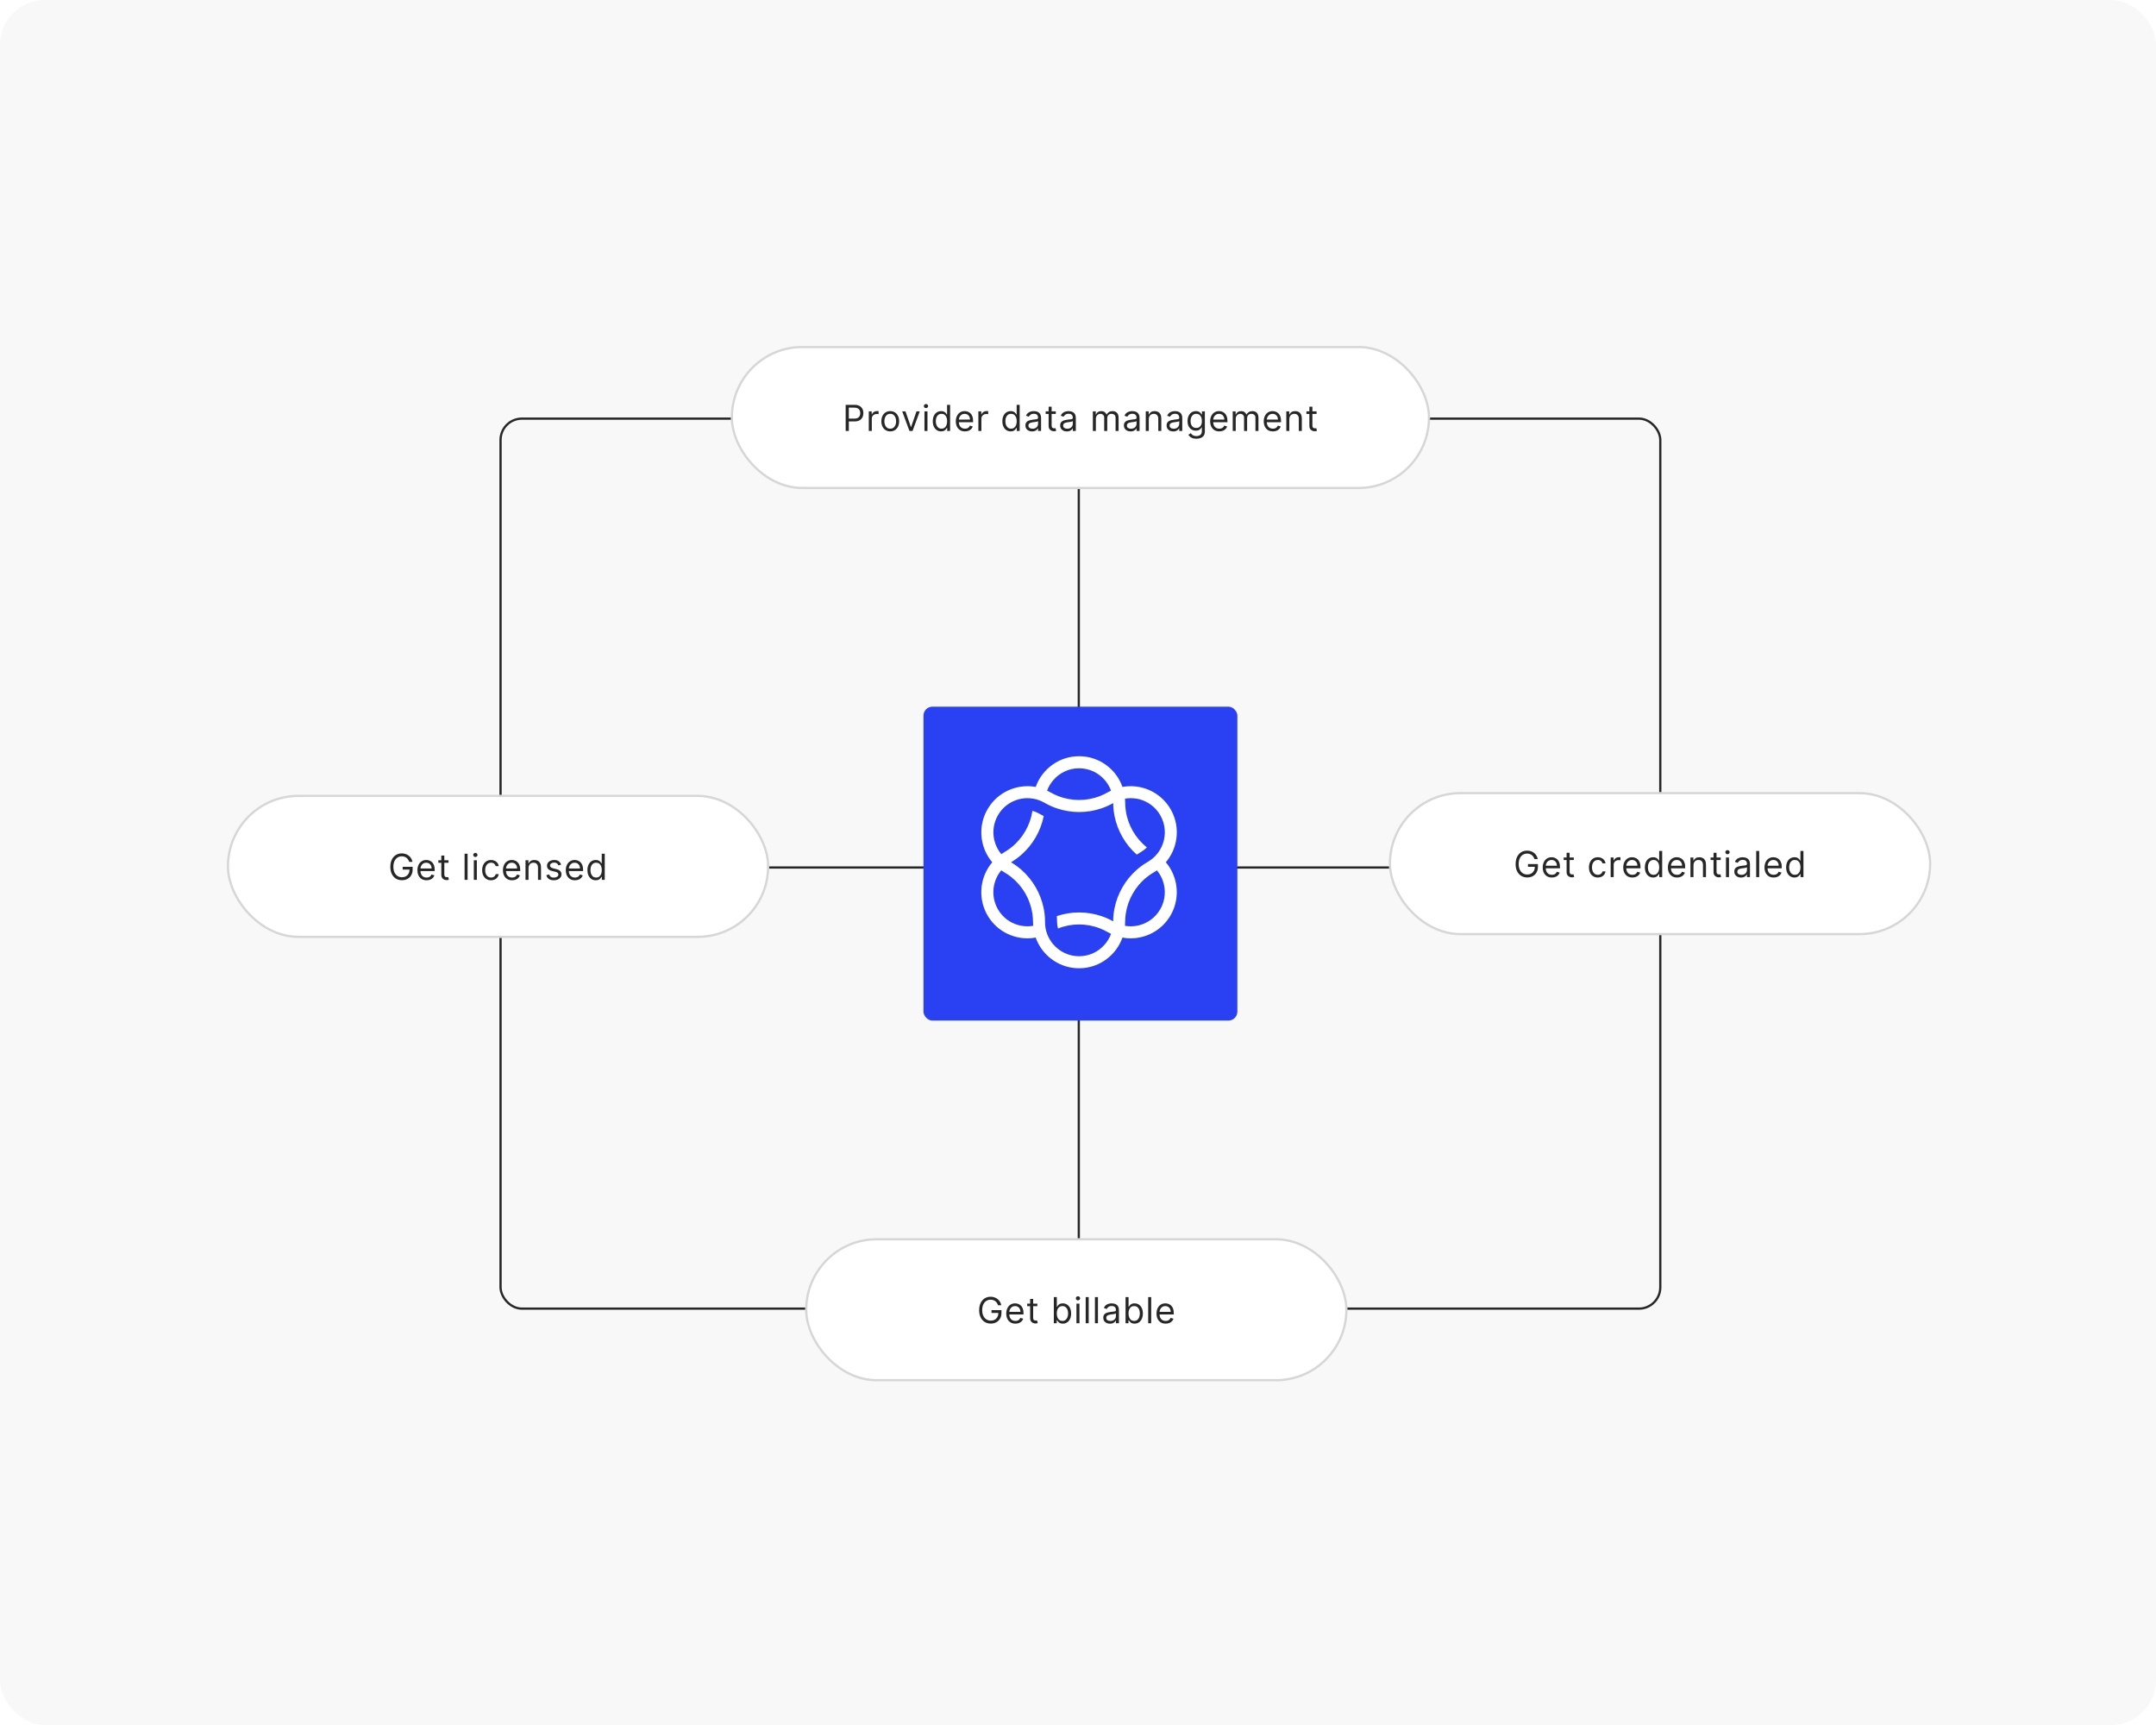 <svg width="960" height="768" viewBox="0 0 960 768" fill="none" xmlns="http://www.w3.org/2000/svg">
<rect x="0" y="0" width="960" height="768" fill="#808080" stroke="none"/>
<g clip-path="url(#clip0_3735_1742)">
<rect width="960" height="768" fill="white"/>
<rect width="960" height="768" rx="20" fill="#F8F8F8"/>
<line x1="480.354" y1="188.33" x2="480.353" y2="583.122" stroke="#272727"/>
<line x1="739.779" y1="386.226" x2="222.38" y2="386.226" stroke="#272727"/>
<rect x="411.194" y="314.614" width="139.771" height="139.771" rx="4" fill="#2941F3"/>
<path d="M519.112 383.894C520.32 382.459 521.319 380.89 522.094 379.213C524.793 373.35 524.704 366.292 521.244 360.295C517.782 354.283 511.742 350.695 505.327 350.113C503.493 349.948 501.626 350.023 499.792 350.352C499.181 348.588 498.316 346.929 497.257 345.416C493.541 340.136 487.41 336.683 480.488 336.683C473.566 336.683 467.434 340.136 463.721 345.416C462.662 346.911 461.797 348.57 461.186 350.352C459.337 350.023 457.47 349.933 455.651 350.113C449.236 350.695 443.194 354.286 439.719 360.295C436.23 366.292 436.155 373.35 438.839 379.213C439.615 380.887 440.614 382.474 441.822 383.894C440.599 385.329 439.6 386.914 438.839 388.576C436.14 394.439 436.23 401.482 439.689 407.494C443.149 413.506 449.206 417.093 455.621 417.676C456.247 417.736 456.859 417.766 457.485 417.766C458.708 417.766 459.93 417.661 461.156 417.422C461.782 419.186 462.647 420.845 463.706 422.358C467.422 427.637 473.551 431.09 480.473 431.09C487.395 431.09 493.526 427.637 497.239 422.358C498.298 420.848 499.163 419.189 499.789 417.422C501.012 417.661 502.235 417.766 503.457 417.766C504.084 417.766 504.695 417.736 505.321 417.676C511.736 417.093 517.779 413.488 521.238 407.494C524.698 401.482 524.772 394.439 522.088 388.576C521.328 386.902 520.328 385.314 519.106 383.894H519.112ZM468.973 347.359C471.746 344.101 475.88 342.05 480.476 342.05C485.071 342.05 489.202 344.112 491.978 347.359C493.142 348.719 494.081 350.289 494.707 351.996C494.215 352.235 493.723 352.489 493.246 352.758C492.157 353.386 491.024 353.924 489.861 354.388C483.834 356.764 477.106 356.764 471.093 354.388C469.93 353.924 468.797 353.401 467.708 352.758C467.231 352.474 466.739 352.22 466.247 351.996C466.873 350.277 467.813 348.722 468.976 347.359H468.973ZM454.667 412.143C454.279 412.068 453.906 411.978 453.533 411.889C449.609 410.842 446.358 408.331 444.33 404.815C442.033 400.824 441.75 396.217 443.167 392.178C443.748 390.489 444.643 388.905 445.821 387.497C446.268 387.796 446.716 388.095 447.208 388.379C448.311 389.007 449.34 389.724 450.309 390.501C455.367 394.525 458.737 400.37 459.692 406.77C459.871 408.011 459.975 409.267 459.975 410.54C459.975 411.093 459.99 411.646 460.05 412.184C458.29 412.498 456.471 412.483 454.678 412.14H454.664L454.667 412.143ZM491.975 420.427C489.202 423.685 485.068 425.736 480.473 425.736C475.877 425.736 471.746 423.673 468.97 420.427C467.807 419.066 466.867 417.497 466.241 415.79C465.644 414.161 465.316 412.397 465.316 410.555V410.226C465.316 408.283 465.108 406.352 464.735 404.468C463.393 397.829 459.901 391.757 454.831 387.273C453.399 386.017 451.848 384.881 450.175 383.891C451.845 382.905 453.396 381.769 454.831 380.513C459.918 376.026 463.408 369.957 464.735 363.317C463.93 362.929 463.154 362.51 462.379 362.062C461.544 361.583 460.634 361.225 459.71 361C458.74 367.401 455.382 373.249 450.327 377.27C449.358 378.062 448.314 378.764 447.226 379.392C446.748 379.676 446.286 379.96 445.839 380.274C444.676 378.869 443.781 377.285 443.185 375.592C441.768 371.554 442.051 366.95 444.348 362.956C446.376 359.443 449.644 356.929 453.551 355.867C453.924 355.763 454.297 355.673 454.684 355.613C456.474 355.269 458.296 355.269 460.056 355.583C461.8 355.882 463.485 356.48 465.054 357.392C465.143 357.452 465.248 357.497 465.337 357.542C467.037 358.513 468.797 359.29 470.604 359.903C473.813 360.98 477.168 361.533 480.508 361.533C483.849 361.533 487.207 360.994 490.413 359.903C492.217 359.29 493.98 358.513 495.68 357.542C495.68 359.485 495.888 361.416 496.261 363.299C497.603 369.939 501.095 376.011 506.165 380.495C506.896 379.987 507.642 379.509 508.417 379.06C509.267 378.567 510.028 377.954 510.669 377.267C505.611 373.243 502.241 367.398 501.286 360.997C501.107 359.757 501.003 358.501 501.003 357.228C501.003 356.675 500.988 356.122 500.928 355.583C502.688 355.269 504.51 355.284 506.3 355.613C506.687 355.688 507.06 355.778 507.433 355.867C511.358 356.929 514.608 359.44 516.636 362.956C518.933 366.95 519.216 371.554 517.799 375.592C517.203 377.282 516.323 378.869 515.145 380.274C514.042 381.619 512.685 382.785 511.086 383.712C510.982 383.772 510.892 383.832 510.803 383.876C509.133 384.863 507.582 385.999 506.147 387.255C501.06 391.742 497.57 397.811 496.243 404.451C495.87 406.334 495.662 408.25 495.662 410.208C493.977 409.237 492.217 408.46 490.395 407.862C483.98 405.694 476.998 405.694 470.583 407.862C470.643 408.744 470.688 409.64 470.688 410.537C470.688 411.524 470.837 412.48 471.105 413.377C477.118 410.986 483.861 410.986 489.873 413.377C491.036 413.826 492.169 414.364 493.258 415.007C493.735 415.291 494.227 415.545 494.719 415.769C494.093 417.488 493.153 419.043 491.99 420.406L491.975 420.421V420.427ZM516.618 404.815C514.59 408.331 511.322 410.842 507.415 411.889C507.042 411.993 506.669 412.083 506.282 412.143C504.492 412.486 502.67 412.501 500.911 412.187C500.97 411.649 500.985 411.096 500.985 410.543C500.985 409.273 501.089 408.017 501.268 406.773C502.238 400.373 505.596 394.525 510.651 390.504C511.62 389.712 512.664 389.01 513.752 388.382C514.23 388.098 514.692 387.814 515.139 387.5C516.302 388.905 517.197 390.489 517.793 392.181C519.21 396.22 518.927 400.824 516.63 404.818H516.615L516.618 404.815Z" fill="white"/>
<rect x="222.88" y="186.378" width="516.399" height="396.245" rx="9.5" stroke="#272727"/>
<rect x="325.87" y="154.5" width="310.42" height="62.755" rx="31.378" fill="white"/>
<rect x="325.87" y="154.5" width="310.42" height="62.755" rx="31.378" stroke="#D6D6D6"/>
<path d="M376.551 191.878V180.241H380.483C381.396 180.241 382.142 180.406 382.722 180.736C383.305 181.061 383.737 181.503 384.017 182.06C384.298 182.616 384.438 183.238 384.438 183.923C384.438 184.609 384.298 185.232 384.017 185.792C383.741 186.353 383.313 186.8 382.733 187.133C382.154 187.463 381.411 187.628 380.506 187.628H377.688V186.378H380.46C381.085 186.378 381.587 186.27 381.966 186.054C382.345 185.838 382.62 185.546 382.79 185.179C382.964 184.808 383.051 184.389 383.051 183.923C383.051 183.457 382.964 183.041 382.79 182.673C382.62 182.306 382.343 182.018 381.96 181.81C381.578 181.597 381.07 181.491 380.438 181.491H377.96V191.878H376.551ZM386.846 191.878V183.15H388.141V184.469H388.232C388.391 184.037 388.679 183.686 389.096 183.417C389.512 183.149 389.982 183.014 390.505 183.014C390.603 183.014 390.726 183.016 390.874 183.02C391.022 183.024 391.134 183.029 391.209 183.037V184.4C391.164 184.389 391.06 184.372 390.897 184.349C390.738 184.323 390.569 184.31 390.391 184.31C389.967 184.31 389.588 184.399 389.255 184.577C388.925 184.751 388.664 184.993 388.471 185.304C388.281 185.611 388.187 185.961 388.187 186.355V191.878H386.846ZM396.399 192.06C395.611 192.06 394.92 191.872 394.325 191.497C393.734 191.122 393.272 190.597 392.939 189.923C392.609 189.249 392.444 188.461 392.444 187.56C392.444 186.65 392.609 185.857 392.939 185.179C393.272 184.501 393.734 183.974 394.325 183.599C394.92 183.224 395.611 183.037 396.399 183.037C397.187 183.037 397.876 183.224 398.467 183.599C399.062 183.974 399.524 184.501 399.853 185.179C400.187 185.857 400.353 186.65 400.353 187.56C400.353 188.461 400.187 189.249 399.853 189.923C399.524 190.597 399.062 191.122 398.467 191.497C397.876 191.872 397.187 192.06 396.399 192.06ZM396.399 190.855C396.997 190.855 397.49 190.702 397.876 190.395C398.262 190.088 398.548 189.685 398.734 189.185C398.92 188.685 399.012 188.143 399.012 187.56C399.012 186.976 398.92 186.433 398.734 185.929C398.548 185.425 398.262 185.018 397.876 184.707C397.49 184.397 396.997 184.241 396.399 184.241C395.8 184.241 395.308 184.397 394.921 184.707C394.535 185.018 394.249 185.425 394.064 185.929C393.878 186.433 393.785 186.976 393.785 187.56C393.785 188.143 393.878 188.685 394.064 189.185C394.249 189.685 394.535 190.088 394.921 190.395C395.308 190.702 395.8 190.855 396.399 190.855ZM409.544 183.15L406.317 191.878H404.953L401.726 183.15H403.18L405.589 190.105H405.68L408.089 183.15H409.544ZM411.634 191.878V183.15H412.975V191.878H411.634ZM412.316 181.696C412.054 181.696 411.829 181.607 411.64 181.429C411.454 181.251 411.361 181.037 411.361 180.787C411.361 180.537 411.454 180.323 411.64 180.145C411.829 179.967 412.054 179.878 412.316 179.878C412.577 179.878 412.801 179.967 412.986 180.145C413.176 180.323 413.27 180.537 413.27 180.787C413.27 181.037 413.176 181.251 412.986 181.429C412.801 181.607 412.577 181.696 412.316 181.696ZM419.046 192.06C418.319 192.06 417.677 191.876 417.12 191.508C416.563 191.137 416.128 190.614 415.813 189.94C415.499 189.262 415.342 188.461 415.342 187.537C415.342 186.62 415.499 185.825 415.813 185.15C416.128 184.476 416.565 183.955 417.126 183.588C417.686 183.22 418.334 183.037 419.069 183.037C419.637 183.037 420.086 183.131 420.416 183.321C420.749 183.506 421.003 183.719 421.177 183.957C421.355 184.192 421.493 184.385 421.592 184.537H421.705V180.241H423.046V191.878H421.751V190.537H421.592C421.493 190.696 421.353 190.897 421.171 191.139C420.989 191.378 420.73 191.592 420.393 191.781C420.056 191.967 419.607 192.06 419.046 192.06ZM419.228 190.855C419.766 190.855 420.22 190.715 420.592 190.435C420.963 190.15 421.245 189.758 421.438 189.258C421.631 188.755 421.728 188.173 421.728 187.514C421.728 186.863 421.633 186.292 421.444 185.804C421.255 185.311 420.974 184.929 420.603 184.656C420.232 184.38 419.774 184.241 419.228 184.241C418.66 184.241 418.186 184.387 417.808 184.679C417.433 184.967 417.15 185.359 416.961 185.855C416.775 186.347 416.683 186.9 416.683 187.514C416.683 188.135 416.777 188.7 416.967 189.207C417.16 189.711 417.444 190.113 417.819 190.412C418.198 190.707 418.667 190.855 419.228 190.855ZM429.667 192.06C428.826 192.06 428.101 191.874 427.491 191.503C426.885 191.128 426.417 190.605 426.088 189.935C425.762 189.26 425.599 188.476 425.599 187.582C425.599 186.688 425.762 185.9 426.088 185.219C426.417 184.533 426.876 183.999 427.463 183.616C428.054 183.23 428.743 183.037 429.531 183.037C429.986 183.037 430.434 183.113 430.878 183.264C431.321 183.416 431.724 183.662 432.088 184.003C432.451 184.34 432.741 184.787 432.957 185.344C433.173 185.9 433.281 186.586 433.281 187.4V187.969H426.554V186.81H431.917C431.917 186.317 431.819 185.878 431.622 185.491C431.429 185.105 431.152 184.8 430.792 184.577C430.436 184.353 430.016 184.241 429.531 184.241C428.997 184.241 428.535 184.374 428.145 184.639C427.758 184.9 427.461 185.241 427.253 185.662C427.044 186.082 426.94 186.533 426.94 187.014V187.787C426.94 188.446 427.054 189.005 427.281 189.463C427.512 189.917 427.832 190.264 428.241 190.503C428.65 190.738 429.126 190.855 429.667 190.855C430.02 190.855 430.338 190.806 430.622 190.707C430.91 190.605 431.158 190.453 431.366 190.253C431.575 190.048 431.736 189.794 431.849 189.491L433.145 189.855C433.008 190.294 432.779 190.681 432.457 191.014C432.135 191.344 431.737 191.601 431.264 191.787C430.79 191.969 430.258 192.06 429.667 192.06ZM435.641 191.878V183.15H436.936V184.469H437.027C437.186 184.037 437.474 183.686 437.891 183.417C438.307 183.149 438.777 183.014 439.3 183.014C439.398 183.014 439.521 183.016 439.669 183.02C439.817 183.024 439.929 183.029 440.004 183.037V184.4C439.959 184.389 439.855 184.372 439.692 184.349C439.533 184.323 439.364 184.31 439.186 184.31C438.762 184.31 438.383 184.399 438.05 184.577C437.72 184.751 437.459 184.993 437.266 185.304C437.076 185.611 436.982 185.961 436.982 186.355V191.878H435.641ZM450.029 192.06C449.302 192.06 448.66 191.876 448.103 191.508C447.546 191.137 447.111 190.614 446.796 189.94C446.482 189.262 446.325 188.461 446.325 187.537C446.325 186.62 446.482 185.825 446.796 185.15C447.111 184.476 447.548 183.955 448.109 183.588C448.67 183.22 449.317 183.037 450.052 183.037C450.62 183.037 451.069 183.131 451.399 183.321C451.732 183.506 451.986 183.719 452.16 183.957C452.338 184.192 452.476 184.385 452.575 184.537H452.688V180.241H454.029V191.878H452.734V190.537H452.575C452.476 190.696 452.336 190.897 452.154 191.139C451.973 191.378 451.713 191.592 451.376 191.781C451.039 191.967 450.59 192.06 450.029 192.06ZM450.211 190.855C450.749 190.855 451.204 190.715 451.575 190.435C451.946 190.15 452.228 189.758 452.421 189.258C452.615 188.755 452.711 188.173 452.711 187.514C452.711 186.863 452.616 186.292 452.427 185.804C452.238 185.311 451.957 184.929 451.586 184.656C451.215 184.38 450.757 184.241 450.211 184.241C449.643 184.241 449.17 184.387 448.791 184.679C448.416 184.967 448.134 185.359 447.944 185.855C447.759 186.347 447.666 186.9 447.666 187.514C447.666 188.135 447.76 188.7 447.95 189.207C448.143 189.711 448.427 190.113 448.802 190.412C449.181 190.707 449.651 190.855 450.211 190.855ZM459.56 192.082C459.007 192.082 458.505 191.978 458.054 191.77C457.603 191.558 457.245 191.253 456.98 190.855C456.715 190.453 456.582 189.969 456.582 189.4C456.582 188.9 456.681 188.495 456.878 188.185C457.075 187.87 457.338 187.624 457.668 187.446C457.997 187.268 458.361 187.135 458.758 187.048C459.16 186.957 459.563 186.885 459.969 186.832C460.499 186.764 460.929 186.713 461.258 186.679C461.592 186.641 461.834 186.578 461.986 186.491C462.141 186.404 462.219 186.253 462.219 186.037V185.991C462.219 185.431 462.065 184.995 461.758 184.685C461.455 184.374 460.995 184.219 460.378 184.219C459.738 184.219 459.236 184.359 458.872 184.639C458.508 184.919 458.253 185.219 458.105 185.537L456.832 185.082C457.06 184.552 457.363 184.139 457.741 183.844C458.124 183.544 458.541 183.336 458.991 183.219C459.446 183.097 459.893 183.037 460.332 183.037C460.613 183.037 460.935 183.071 461.298 183.139C461.666 183.203 462.02 183.338 462.361 183.542C462.705 183.747 462.991 184.056 463.219 184.469C463.446 184.881 463.56 185.435 463.56 186.128V191.878H462.219V190.696H462.151C462.06 190.885 461.908 191.088 461.696 191.304C461.484 191.52 461.202 191.703 460.849 191.855C460.497 192.006 460.067 192.082 459.56 192.082ZM459.764 190.878C460.294 190.878 460.741 190.774 461.105 190.565C461.472 190.357 461.749 190.088 461.935 189.758C462.124 189.429 462.219 189.082 462.219 188.719V187.491C462.162 187.56 462.037 187.622 461.844 187.679C461.654 187.732 461.435 187.779 461.185 187.821C460.938 187.859 460.698 187.893 460.463 187.923C460.232 187.95 460.044 187.972 459.901 187.991C459.552 188.037 459.226 188.111 458.923 188.213C458.624 188.311 458.382 188.461 458.196 188.662C458.014 188.859 457.923 189.128 457.923 189.469C457.923 189.935 458.096 190.287 458.44 190.525C458.789 190.76 459.23 190.878 459.764 190.878ZM470.122 183.15V184.287H465.6V183.15H470.122ZM466.918 181.06H468.259V189.378C468.259 189.756 468.314 190.041 468.424 190.23C468.537 190.416 468.681 190.541 468.855 190.605C469.033 190.666 469.221 190.696 469.418 190.696C469.566 190.696 469.687 190.688 469.782 190.673C469.876 190.654 469.952 190.639 470.009 190.628L470.282 191.832C470.191 191.866 470.064 191.9 469.901 191.935C469.738 191.972 469.532 191.991 469.282 191.991C468.903 191.991 468.532 191.91 468.168 191.747C467.808 191.584 467.509 191.336 467.27 191.003C467.035 190.669 466.918 190.249 466.918 189.741V181.06ZM475.028 192.082C474.475 192.082 473.973 191.978 473.522 191.77C473.071 191.558 472.713 191.253 472.448 190.855C472.183 190.453 472.05 189.969 472.05 189.4C472.05 188.9 472.149 188.495 472.346 188.185C472.543 187.87 472.806 187.624 473.136 187.446C473.465 187.268 473.829 187.135 474.227 187.048C474.628 186.957 475.032 186.885 475.437 186.832C475.967 186.764 476.397 186.713 476.727 186.679C477.06 186.641 477.302 186.578 477.454 186.491C477.609 186.404 477.687 186.253 477.687 186.037V185.991C477.687 185.431 477.533 184.995 477.227 184.685C476.924 184.374 476.463 184.219 475.846 184.219C475.206 184.219 474.704 184.359 474.34 184.639C473.977 184.919 473.721 185.219 473.573 185.537L472.3 185.082C472.528 184.552 472.831 184.139 473.21 183.844C473.592 183.544 474.009 183.336 474.46 183.219C474.914 183.097 475.361 183.037 475.8 183.037C476.081 183.037 476.403 183.071 476.766 183.139C477.134 183.203 477.488 183.338 477.829 183.542C478.174 183.747 478.46 184.056 478.687 184.469C478.914 184.881 479.028 185.435 479.028 186.128V191.878H477.687V190.696H477.619C477.528 190.885 477.376 191.088 477.164 191.304C476.952 191.52 476.67 191.703 476.317 191.855C475.965 192.006 475.535 192.082 475.028 192.082ZM475.232 190.878C475.763 190.878 476.21 190.774 476.573 190.565C476.941 190.357 477.217 190.088 477.403 189.758C477.592 189.429 477.687 189.082 477.687 188.719V187.491C477.63 187.56 477.505 187.622 477.312 187.679C477.122 187.732 476.903 187.779 476.653 187.821C476.407 187.859 476.166 187.893 475.931 187.923C475.7 187.95 475.513 187.972 475.369 187.991C475.02 188.037 474.694 188.111 474.391 188.213C474.092 188.311 473.85 188.461 473.664 188.662C473.482 188.859 473.391 189.128 473.391 189.469C473.391 189.935 473.564 190.287 473.908 190.525C474.257 190.76 474.698 190.878 475.232 190.878ZM486.615 191.878V183.15H487.911V184.514H488.024C488.206 184.048 488.5 183.686 488.905 183.429C489.31 183.167 489.797 183.037 490.365 183.037C490.941 183.037 491.42 183.167 491.803 183.429C492.189 183.686 492.49 184.048 492.706 184.514H492.797C493.02 184.063 493.356 183.705 493.803 183.44C494.25 183.171 494.786 183.037 495.411 183.037C496.191 183.037 496.829 183.281 497.325 183.77C497.822 184.255 498.07 185.01 498.07 186.037V191.878H496.729V186.037C496.729 185.393 496.553 184.933 496.2 184.656C495.848 184.38 495.433 184.241 494.956 184.241C494.342 184.241 493.867 184.427 493.53 184.798C493.193 185.166 493.024 185.631 493.024 186.196V191.878H491.661V185.9C491.661 185.404 491.5 185.005 491.178 184.702C490.856 184.395 490.441 184.241 489.933 184.241C489.585 184.241 489.259 184.334 488.956 184.52C488.657 184.705 488.414 184.963 488.229 185.292C488.047 185.618 487.956 185.995 487.956 186.423V191.878H486.615ZM503.41 192.082C502.857 192.082 502.355 191.978 501.904 191.77C501.453 191.558 501.095 191.253 500.83 190.855C500.565 190.453 500.432 189.969 500.432 189.4C500.432 188.9 500.531 188.495 500.728 188.185C500.925 187.87 501.188 187.624 501.518 187.446C501.847 187.268 502.211 187.135 502.608 187.048C503.01 186.957 503.413 186.885 503.819 186.832C504.349 186.764 504.779 186.713 505.108 186.679C505.442 186.641 505.684 186.578 505.836 186.491C505.991 186.404 506.069 186.253 506.069 186.037V185.991C506.069 185.431 505.915 184.995 505.608 184.685C505.305 184.374 504.845 184.219 504.228 184.219C503.588 184.219 503.086 184.359 502.722 184.639C502.358 184.919 502.103 185.219 501.955 185.537L500.682 185.082C500.91 184.552 501.213 184.139 501.591 183.844C501.974 183.544 502.391 183.336 502.841 183.219C503.296 183.097 503.743 183.037 504.182 183.037C504.463 183.037 504.785 183.071 505.148 183.139C505.516 183.203 505.87 183.338 506.211 183.542C506.555 183.747 506.841 184.056 507.069 184.469C507.296 184.881 507.41 185.435 507.41 186.128V191.878H506.069V190.696H506.001C505.91 190.885 505.758 191.088 505.546 191.304C505.334 191.52 505.052 191.703 504.699 191.855C504.347 192.006 503.917 192.082 503.41 192.082ZM503.614 190.878C504.144 190.878 504.591 190.774 504.955 190.565C505.322 190.357 505.599 190.088 505.785 189.758C505.974 189.429 506.069 189.082 506.069 188.719V187.491C506.012 187.56 505.887 187.622 505.694 187.679C505.504 187.732 505.285 187.779 505.035 187.821C504.788 187.859 504.548 187.893 504.313 187.923C504.082 187.95 503.894 187.972 503.751 187.991C503.402 188.037 503.076 188.111 502.773 188.213C502.474 188.311 502.232 188.461 502.046 188.662C501.864 188.859 501.773 189.128 501.773 189.469C501.773 189.935 501.946 190.287 502.29 190.525C502.639 190.76 503.08 190.878 503.614 190.878ZM511.518 186.628V191.878H510.177V183.15H511.472V184.514H511.586C511.791 184.071 512.101 183.715 512.518 183.446C512.935 183.173 513.472 183.037 514.132 183.037C514.722 183.037 515.24 183.158 515.683 183.4C516.126 183.639 516.471 184.003 516.717 184.491C516.963 184.976 517.086 185.59 517.086 186.332V191.878H515.745V186.423C515.745 185.738 515.567 185.203 515.211 184.821C514.855 184.435 514.366 184.241 513.745 184.241C513.317 184.241 512.935 184.334 512.597 184.52C512.264 184.705 512.001 184.976 511.808 185.332C511.615 185.688 511.518 186.12 511.518 186.628ZM522.425 192.082C521.872 192.082 521.37 191.978 520.919 191.77C520.468 191.558 520.11 191.253 519.845 190.855C519.58 190.453 519.447 189.969 519.447 189.4C519.447 188.9 519.546 188.495 519.743 188.185C519.94 187.87 520.203 187.624 520.533 187.446C520.862 187.268 521.226 187.135 521.623 187.048C522.025 186.957 522.428 186.885 522.834 186.832C523.364 186.764 523.794 186.713 524.123 186.679C524.457 186.641 524.699 186.578 524.851 186.491C525.006 186.404 525.084 186.253 525.084 186.037V185.991C525.084 185.431 524.93 184.995 524.623 184.685C524.32 184.374 523.86 184.219 523.243 184.219C522.603 184.219 522.101 184.359 521.737 184.639C521.373 184.919 521.118 185.219 520.97 185.537L519.697 185.082C519.925 184.552 520.228 184.139 520.606 183.844C520.989 183.544 521.406 183.336 521.856 183.219C522.311 183.097 522.758 183.037 523.197 183.037C523.478 183.037 523.8 183.071 524.163 183.139C524.531 183.203 524.885 183.338 525.226 183.542C525.57 183.747 525.856 184.056 526.084 184.469C526.311 184.881 526.425 185.435 526.425 186.128V191.878H525.084V190.696H525.016C524.925 190.885 524.773 191.088 524.561 191.304C524.349 191.52 524.067 191.703 523.714 191.855C523.362 192.006 522.932 192.082 522.425 192.082ZM522.629 190.878C523.159 190.878 523.606 190.774 523.97 190.565C524.337 190.357 524.614 190.088 524.8 189.758C524.989 189.429 525.084 189.082 525.084 188.719V187.491C525.027 187.56 524.902 187.622 524.709 187.679C524.519 187.732 524.3 187.779 524.05 187.821C523.803 187.859 523.563 187.893 523.328 187.923C523.097 187.95 522.909 187.972 522.766 187.991C522.417 188.037 522.091 188.111 521.788 188.213C521.489 188.311 521.247 188.461 521.061 188.662C520.879 188.859 520.788 189.128 520.788 189.469C520.788 189.935 520.961 190.287 521.305 190.525C521.654 190.76 522.095 190.878 522.629 190.878ZM532.715 195.332C532.067 195.332 531.51 195.249 531.044 195.082C530.578 194.919 530.19 194.703 529.88 194.435C529.573 194.169 529.328 193.885 529.147 193.582L530.215 192.832C530.336 192.991 530.489 193.173 530.675 193.378C530.861 193.586 531.114 193.766 531.436 193.917C531.762 194.073 532.188 194.15 532.715 194.15C533.419 194.15 534.001 193.98 534.459 193.639C534.917 193.298 535.147 192.764 535.147 192.037V190.264H535.033C534.934 190.423 534.794 190.62 534.612 190.855C534.434 191.086 534.177 191.292 533.84 191.474C533.506 191.652 533.056 191.741 532.487 191.741C531.783 191.741 531.15 191.575 530.59 191.241C530.033 190.908 529.592 190.423 529.266 189.787C528.944 189.15 528.783 188.378 528.783 187.469C528.783 186.575 528.94 185.796 529.255 185.133C529.569 184.467 530.006 183.952 530.567 183.588C531.128 183.22 531.775 183.037 532.51 183.037C533.078 183.037 533.529 183.131 533.862 183.321C534.2 183.506 534.457 183.719 534.635 183.957C534.817 184.192 534.957 184.385 535.056 184.537H535.192V183.15H536.487V192.128C536.487 192.878 536.317 193.488 535.976 193.957C535.639 194.431 535.184 194.777 534.612 194.997C534.044 195.22 533.412 195.332 532.715 195.332ZM532.669 190.537C533.207 190.537 533.662 190.414 534.033 190.167C534.404 189.921 534.686 189.567 534.88 189.105C535.073 188.643 535.169 188.09 535.169 187.446C535.169 186.817 535.075 186.262 534.885 185.781C534.696 185.3 534.416 184.923 534.044 184.65C533.673 184.378 533.215 184.241 532.669 184.241C532.101 184.241 531.628 184.385 531.249 184.673C530.874 184.961 530.592 185.347 530.402 185.832C530.217 186.317 530.124 186.855 530.124 187.446C530.124 188.052 530.219 188.588 530.408 189.054C530.601 189.516 530.885 189.88 531.26 190.145C531.639 190.406 532.109 190.537 532.669 190.537ZM542.921 192.06C542.08 192.06 541.355 191.874 540.745 191.503C540.139 191.128 539.671 190.605 539.342 189.935C539.016 189.26 538.853 188.476 538.853 187.582C538.853 186.688 539.016 185.9 539.342 185.219C539.671 184.533 540.129 183.999 540.717 183.616C541.307 183.23 541.997 183.037 542.785 183.037C543.239 183.037 543.688 183.113 544.131 183.264C544.575 183.416 544.978 183.662 545.342 184.003C545.705 184.34 545.995 184.787 546.211 185.344C546.427 185.9 546.535 186.586 546.535 187.4V187.969H539.807V186.81H545.171C545.171 186.317 545.073 185.878 544.876 185.491C544.682 185.105 544.406 184.8 544.046 184.577C543.69 184.353 543.27 184.241 542.785 184.241C542.251 184.241 541.789 184.374 541.398 184.639C541.012 184.9 540.715 185.241 540.506 185.662C540.298 186.082 540.194 186.533 540.194 187.014V187.787C540.194 188.446 540.307 189.005 540.535 189.463C540.766 189.917 541.086 190.264 541.495 190.503C541.904 190.738 542.379 190.855 542.921 190.855C543.273 190.855 543.592 190.806 543.876 190.707C544.164 190.605 544.412 190.453 544.62 190.253C544.828 190.048 544.989 189.794 545.103 189.491L546.398 189.855C546.262 190.294 546.033 190.681 545.711 191.014C545.389 191.344 544.991 191.601 544.518 191.787C544.044 191.969 543.512 192.06 542.921 192.06ZM548.895 191.878V183.15H550.19V184.514H550.304C550.485 184.048 550.779 183.686 551.184 183.429C551.59 183.167 552.076 183.037 552.645 183.037C553.22 183.037 553.699 183.167 554.082 183.429C554.468 183.686 554.77 184.048 554.985 184.514H555.076C555.3 184.063 555.635 183.705 556.082 183.44C556.529 183.171 557.065 183.037 557.69 183.037C558.47 183.037 559.109 183.281 559.605 183.77C560.101 184.255 560.349 185.01 560.349 186.037V191.878H559.008V186.037C559.008 185.393 558.832 184.933 558.48 184.656C558.127 184.38 557.713 184.241 557.235 184.241C556.622 184.241 556.146 184.427 555.809 184.798C555.472 185.166 555.304 185.631 555.304 186.196V191.878H553.94V185.9C553.94 185.404 553.779 185.005 553.457 184.702C553.135 184.395 552.72 184.241 552.213 184.241C551.864 184.241 551.538 184.334 551.235 184.52C550.936 184.705 550.694 184.963 550.508 185.292C550.326 185.618 550.235 185.995 550.235 186.423V191.878H548.895ZM566.78 192.06C565.939 192.06 565.214 191.874 564.604 191.503C563.998 191.128 563.53 190.605 563.2 189.935C562.875 189.26 562.712 188.476 562.712 187.582C562.712 186.688 562.875 185.9 563.2 185.219C563.53 184.533 563.988 183.999 564.575 183.616C565.166 183.23 565.856 183.037 566.644 183.037C567.098 183.037 567.547 183.113 567.99 183.264C568.433 183.416 568.837 183.662 569.2 184.003C569.564 184.34 569.854 184.787 570.07 185.344C570.286 185.9 570.394 186.586 570.394 187.4V187.969H563.666V186.81H569.03C569.03 186.317 568.931 185.878 568.734 185.491C568.541 185.105 568.265 184.8 567.905 184.577C567.549 184.353 567.128 184.241 566.644 184.241C566.109 184.241 565.647 184.374 565.257 184.639C564.871 184.9 564.573 185.241 564.365 185.662C564.157 186.082 564.053 186.533 564.053 187.014V187.787C564.053 188.446 564.166 189.005 564.394 189.463C564.625 189.917 564.945 190.264 565.354 190.503C565.763 190.738 566.238 190.855 566.78 190.855C567.132 190.855 567.45 190.806 567.734 190.707C568.022 190.605 568.27 190.453 568.479 190.253C568.687 190.048 568.848 189.794 568.962 189.491L570.257 189.855C570.121 190.294 569.892 190.681 569.57 191.014C569.248 191.344 568.85 191.601 568.376 191.787C567.903 191.969 567.371 192.06 566.78 192.06ZM574.094 186.628V191.878H572.753V183.15H574.049V184.514H574.162C574.367 184.071 574.678 183.715 575.094 183.446C575.511 183.173 576.049 183.037 576.708 183.037C577.299 183.037 577.816 183.158 578.259 183.4C578.702 183.639 579.047 184.003 579.293 184.491C579.539 184.976 579.662 185.59 579.662 186.332V191.878H578.321V186.423C578.321 185.738 578.143 185.203 577.787 184.821C577.431 184.435 576.943 184.241 576.321 184.241C575.893 184.241 575.511 184.334 575.174 184.52C574.84 184.705 574.577 184.976 574.384 185.332C574.191 185.688 574.094 186.12 574.094 186.628ZM586.228 183.15V184.287H581.705V183.15H586.228ZM583.024 181.06H584.364V189.378C584.364 189.756 584.419 190.041 584.529 190.23C584.643 190.416 584.787 190.541 584.961 190.605C585.139 190.666 585.327 190.696 585.524 190.696C585.671 190.696 585.793 190.688 585.887 190.673C585.982 190.654 586.058 190.639 586.114 190.628L586.387 191.832C586.296 191.866 586.169 191.9 586.007 191.935C585.844 191.972 585.637 191.991 585.387 191.991C585.008 191.991 584.637 191.91 584.274 191.747C583.914 191.584 583.614 191.336 583.376 191.003C583.141 190.669 583.024 190.249 583.024 189.741V181.06Z" fill="#272727"/>
<rect x="618.899" y="353.122" width="240.535" height="62.755" rx="31.378" fill="white"/>
<rect x="618.899" y="353.122" width="240.535" height="62.755" rx="31.378" stroke="#D6D6D6"/>
<path d="M683.263 382.5C683.138 382.117 682.974 381.775 682.769 381.472C682.568 381.165 682.328 380.903 682.048 380.688C681.771 380.472 681.457 380.307 681.104 380.193C680.752 380.08 680.366 380.023 679.945 380.023C679.256 380.023 678.629 380.201 678.065 380.557C677.5 380.913 677.051 381.438 676.718 382.131C676.385 382.824 676.218 383.674 676.218 384.682C676.218 385.689 676.387 386.54 676.724 387.233C677.061 387.926 677.517 388.451 678.093 388.807C678.669 389.163 679.316 389.341 680.036 389.341C680.703 389.341 681.29 389.199 681.798 388.915C682.309 388.627 682.707 388.222 682.991 387.699C683.279 387.172 683.423 386.553 683.423 385.841L683.854 385.932H680.354V384.682H684.786V385.932C684.786 386.89 684.582 387.723 684.173 388.432C683.767 389.14 683.207 389.689 682.491 390.08C681.779 390.466 680.96 390.659 680.036 390.659C679.006 390.659 678.101 390.417 677.32 389.932C676.544 389.447 675.938 388.758 675.502 387.864C675.07 386.97 674.854 385.909 674.854 384.682C674.854 383.761 674.977 382.934 675.224 382.199C675.474 381.46 675.826 380.831 676.28 380.312C676.735 379.794 677.273 379.396 677.894 379.119C678.515 378.843 679.199 378.705 679.945 378.705C680.559 378.705 681.131 378.797 681.661 378.983C682.195 379.165 682.671 379.424 683.087 379.761C683.508 380.095 683.858 380.494 684.138 380.96C684.419 381.422 684.612 381.936 684.718 382.5H683.263ZM690.997 390.682C690.156 390.682 689.431 390.496 688.821 390.125C688.215 389.75 687.747 389.227 687.417 388.557C687.091 387.883 686.929 387.098 686.929 386.205C686.929 385.311 687.091 384.523 687.417 383.841C687.747 383.155 688.205 382.621 688.792 382.239C689.383 381.852 690.073 381.659 690.86 381.659C691.315 381.659 691.764 381.735 692.207 381.886C692.65 382.038 693.054 382.284 693.417 382.625C693.781 382.962 694.071 383.409 694.287 383.966C694.502 384.523 694.61 385.208 694.61 386.023V386.591H687.883V385.432H693.247C693.247 384.939 693.148 384.5 692.951 384.114C692.758 383.727 692.482 383.422 692.122 383.199C691.766 382.975 691.345 382.864 690.86 382.864C690.326 382.864 689.864 382.996 689.474 383.261C689.088 383.523 688.79 383.864 688.582 384.284C688.374 384.705 688.27 385.155 688.27 385.636V386.409C688.27 387.068 688.383 387.627 688.61 388.085C688.841 388.54 689.162 388.886 689.571 389.125C689.98 389.36 690.455 389.477 690.997 389.477C691.349 389.477 691.667 389.428 691.951 389.33C692.239 389.227 692.487 389.076 692.696 388.875C692.904 388.67 693.065 388.417 693.179 388.114L694.474 388.477C694.338 388.917 694.109 389.303 693.787 389.636C693.465 389.966 693.067 390.223 692.593 390.409C692.12 390.591 691.588 390.682 690.997 390.682ZM700.766 381.773V382.909H696.243V381.773H700.766ZM697.561 379.682H698.902V388C698.902 388.379 698.957 388.663 699.067 388.852C699.18 389.038 699.324 389.163 699.499 389.227C699.677 389.288 699.864 389.318 700.061 389.318C700.209 389.318 700.33 389.311 700.425 389.295C700.519 389.277 700.595 389.261 700.652 389.25L700.925 390.455C700.834 390.489 700.707 390.523 700.544 390.557C700.381 390.595 700.175 390.614 699.925 390.614C699.546 390.614 699.175 390.532 698.811 390.369C698.451 390.206 698.152 389.958 697.913 389.625C697.679 389.292 697.561 388.871 697.561 388.364V379.682ZM711.468 390.682C710.65 390.682 709.945 390.489 709.355 390.102C708.764 389.716 708.309 389.184 707.991 388.506C707.673 387.828 707.514 387.053 707.514 386.182C707.514 385.295 707.676 384.513 708.002 383.835C708.332 383.153 708.79 382.621 709.377 382.239C709.968 381.852 710.658 381.659 711.445 381.659C712.059 381.659 712.612 381.773 713.105 382C713.597 382.227 714 382.545 714.315 382.955C714.629 383.364 714.824 383.841 714.9 384.386H713.559C713.457 383.989 713.23 383.636 712.877 383.33C712.529 383.019 712.059 382.864 711.468 382.864C710.945 382.864 710.487 383 710.093 383.273C709.703 383.542 709.398 383.922 709.178 384.415C708.962 384.903 708.855 385.477 708.855 386.136C708.855 386.811 708.961 387.398 709.173 387.898C709.389 388.398 709.692 388.786 710.082 389.062C710.476 389.339 710.938 389.477 711.468 389.477C711.817 389.477 712.133 389.417 712.417 389.295C712.701 389.174 712.942 389 713.139 388.773C713.336 388.545 713.476 388.273 713.559 387.955H714.9C714.824 388.47 714.637 388.934 714.337 389.347C714.042 389.756 713.65 390.081 713.161 390.324C712.676 390.562 712.112 390.682 711.468 390.682ZM717.18 390.5V381.773H718.476V383.091H718.567C718.726 382.659 719.014 382.309 719.43 382.04C719.847 381.771 720.317 381.636 720.839 381.636C720.938 381.636 721.061 381.638 721.209 381.642C721.356 381.646 721.468 381.652 721.544 381.659V383.023C721.498 383.011 721.394 382.994 721.231 382.972C721.072 382.945 720.904 382.932 720.726 382.932C720.301 382.932 719.923 383.021 719.589 383.199C719.26 383.373 718.998 383.616 718.805 383.926C718.616 384.233 718.521 384.583 718.521 384.977V390.5H717.18ZM726.847 390.682C726.006 390.682 725.281 390.496 724.671 390.125C724.065 389.75 723.597 389.227 723.267 388.557C722.941 387.883 722.779 387.098 722.779 386.205C722.779 385.311 722.941 384.523 723.267 383.841C723.597 383.155 724.055 382.621 724.642 382.239C725.233 381.852 725.923 381.659 726.71 381.659C727.165 381.659 727.614 381.735 728.057 381.886C728.5 382.038 728.904 382.284 729.267 382.625C729.631 382.962 729.921 383.409 730.137 383.966C730.352 384.523 730.46 385.208 730.46 386.023V386.591H723.733V385.432H729.097C729.097 384.939 728.998 384.5 728.801 384.114C728.608 383.727 728.332 383.422 727.972 383.199C727.616 382.975 727.195 382.864 726.71 382.864C726.176 382.864 725.714 382.996 725.324 383.261C724.938 383.523 724.64 383.864 724.432 384.284C724.224 384.705 724.12 385.155 724.12 385.636V386.409C724.12 387.068 724.233 387.627 724.46 388.085C724.691 388.54 725.012 388.886 725.421 389.125C725.83 389.36 726.305 389.477 726.847 389.477C727.199 389.477 727.517 389.428 727.801 389.33C728.089 389.227 728.337 389.076 728.546 388.875C728.754 388.67 728.915 388.417 729.029 388.114L730.324 388.477C730.188 388.917 729.959 389.303 729.637 389.636C729.315 389.966 728.917 390.223 728.443 390.409C727.97 390.591 727.438 390.682 726.847 390.682ZM736.116 390.682C735.388 390.682 734.746 390.498 734.19 390.131C733.633 389.759 733.197 389.237 732.883 388.562C732.568 387.884 732.411 387.083 732.411 386.159C732.411 385.242 732.568 384.447 732.883 383.773C733.197 383.098 733.635 382.578 734.195 382.21C734.756 381.843 735.404 381.659 736.138 381.659C736.707 381.659 737.155 381.754 737.485 381.943C737.818 382.129 738.072 382.341 738.246 382.58C738.424 382.814 738.563 383.008 738.661 383.159H738.775V378.864H740.116V390.5H738.82V389.159H738.661C738.563 389.318 738.422 389.519 738.241 389.761C738.059 390 737.799 390.214 737.462 390.403C737.125 390.589 736.676 390.682 736.116 390.682ZM736.297 389.477C736.835 389.477 737.29 389.337 737.661 389.057C738.032 388.773 738.315 388.381 738.508 387.881C738.701 387.377 738.797 386.795 738.797 386.136C738.797 385.485 738.703 384.915 738.513 384.426C738.324 383.934 738.044 383.551 737.672 383.278C737.301 383.002 736.843 382.864 736.297 382.864C735.729 382.864 735.256 383.009 734.877 383.301C734.502 383.589 734.22 383.981 734.03 384.477C733.845 384.97 733.752 385.523 733.752 386.136C733.752 386.758 733.847 387.322 734.036 387.83C734.229 388.333 734.513 388.735 734.888 389.034C735.267 389.33 735.737 389.477 736.297 389.477ZM746.737 390.682C745.896 390.682 745.171 390.496 744.561 390.125C743.955 389.75 743.487 389.227 743.157 388.557C742.831 387.883 742.669 387.098 742.669 386.205C742.669 385.311 742.831 384.523 743.157 383.841C743.487 383.155 743.945 382.621 744.532 382.239C745.123 381.852 745.813 381.659 746.6 381.659C747.055 381.659 747.504 381.735 747.947 381.886C748.39 382.038 748.794 382.284 749.157 382.625C749.521 382.962 749.811 383.409 750.027 383.966C750.242 384.523 750.35 385.208 750.35 386.023V386.591H743.623V385.432H748.987C748.987 384.939 748.888 384.5 748.691 384.114C748.498 383.727 748.222 383.422 747.862 383.199C747.506 382.975 747.085 382.864 746.6 382.864C746.066 382.864 745.604 382.996 745.214 383.261C744.828 383.523 744.53 383.864 744.322 384.284C744.114 384.705 744.01 385.155 744.01 385.636V386.409C744.01 387.068 744.123 387.627 744.35 388.085C744.581 388.54 744.902 388.886 745.311 389.125C745.72 389.36 746.195 389.477 746.737 389.477C747.089 389.477 747.407 389.428 747.691 389.33C747.979 389.227 748.227 389.076 748.436 388.875C748.644 388.67 748.805 388.417 748.919 388.114L750.214 388.477C750.078 388.917 749.849 389.303 749.527 389.636C749.205 389.966 748.807 390.223 748.333 390.409C747.86 390.591 747.328 390.682 746.737 390.682ZM754.051 385.25V390.5H752.71V381.773H754.006V383.136H754.119C754.324 382.693 754.634 382.337 755.051 382.068C755.468 381.795 756.006 381.659 756.665 381.659C757.256 381.659 757.773 381.78 758.216 382.023C758.659 382.261 759.004 382.625 759.25 383.114C759.496 383.598 759.619 384.212 759.619 384.955V390.5H758.278V385.045C758.278 384.36 758.1 383.826 757.744 383.443C757.388 383.057 756.9 382.864 756.278 382.864C755.85 382.864 755.468 382.956 755.131 383.142C754.797 383.328 754.534 383.598 754.341 383.955C754.148 384.311 754.051 384.742 754.051 385.25ZM766.185 381.773V382.909H761.662V381.773H766.185ZM762.98 379.682H764.321V388C764.321 388.379 764.376 388.663 764.486 388.852C764.6 389.038 764.744 389.163 764.918 389.227C765.096 389.288 765.284 389.318 765.48 389.318C765.628 389.318 765.749 389.311 765.844 389.295C765.939 389.277 766.015 389.261 766.071 389.25L766.344 390.455C766.253 390.489 766.126 390.523 765.963 390.557C765.801 390.595 765.594 390.614 765.344 390.614C764.965 390.614 764.594 390.532 764.23 390.369C763.871 390.206 763.571 389.958 763.333 389.625C763.098 389.292 762.98 388.871 762.98 388.364V379.682ZM768.522 390.5V381.773H769.863V390.5H768.522ZM769.204 380.318C768.943 380.318 768.717 380.229 768.528 380.051C768.342 379.873 768.249 379.659 768.249 379.409C768.249 379.159 768.342 378.945 768.528 378.767C768.717 378.589 768.943 378.5 769.204 378.5C769.465 378.5 769.689 378.589 769.874 378.767C770.064 378.945 770.158 379.159 770.158 379.409C770.158 379.659 770.064 379.873 769.874 380.051C769.689 380.229 769.465 380.318 769.204 380.318ZM775.207 390.705C774.654 390.705 774.152 390.6 773.701 390.392C773.251 390.18 772.893 389.875 772.628 389.477C772.362 389.076 772.23 388.591 772.23 388.023C772.23 387.523 772.328 387.117 772.525 386.807C772.722 386.492 772.986 386.246 773.315 386.068C773.645 385.89 774.008 385.758 774.406 385.67C774.808 385.58 775.211 385.508 775.616 385.455C776.147 385.386 776.576 385.335 776.906 385.301C777.239 385.263 777.482 385.201 777.633 385.114C777.789 385.027 777.866 384.875 777.866 384.659V384.614C777.866 384.053 777.713 383.617 777.406 383.307C777.103 382.996 776.643 382.841 776.025 382.841C775.385 382.841 774.883 382.981 774.52 383.261C774.156 383.542 773.9 383.841 773.753 384.159L772.48 383.705C772.707 383.174 773.01 382.761 773.389 382.466C773.772 382.167 774.188 381.958 774.639 381.841C775.093 381.72 775.54 381.659 775.98 381.659C776.26 381.659 776.582 381.693 776.946 381.761C777.313 381.826 777.667 381.96 778.008 382.165C778.353 382.369 778.639 382.678 778.866 383.091C779.093 383.504 779.207 384.057 779.207 384.75V390.5H777.866V389.318H777.798C777.707 389.508 777.556 389.71 777.343 389.926C777.131 390.142 776.849 390.326 776.497 390.477C776.145 390.629 775.715 390.705 775.207 390.705ZM775.412 389.5C775.942 389.5 776.389 389.396 776.753 389.188C777.12 388.979 777.397 388.71 777.582 388.381C777.772 388.051 777.866 387.705 777.866 387.341V386.114C777.809 386.182 777.684 386.244 777.491 386.301C777.302 386.354 777.082 386.402 776.832 386.443C776.586 386.481 776.345 386.515 776.111 386.545C775.879 386.572 775.692 386.595 775.548 386.614C775.2 386.659 774.874 386.733 774.571 386.835C774.272 386.934 774.029 387.083 773.843 387.284C773.662 387.481 773.571 387.75 773.571 388.091C773.571 388.557 773.743 388.909 774.088 389.148C774.436 389.383 774.878 389.5 775.412 389.5ZM783.315 378.864V390.5H781.975V378.864H783.315ZM789.751 390.682C788.91 390.682 788.184 390.496 787.574 390.125C786.968 389.75 786.501 389.227 786.171 388.557C785.845 387.883 785.682 387.098 785.682 386.205C785.682 385.311 785.845 384.523 786.171 383.841C786.501 383.155 786.959 382.621 787.546 382.239C788.137 381.852 788.826 381.659 789.614 381.659C790.069 381.659 790.518 381.735 790.961 381.886C791.404 382.038 791.807 382.284 792.171 382.625C792.535 382.962 792.824 383.409 793.04 383.966C793.256 384.523 793.364 385.208 793.364 386.023V386.591H786.637V385.432H792.001C792.001 384.939 791.902 384.5 791.705 384.114C791.512 383.727 791.235 383.422 790.876 383.199C790.519 382.975 790.099 382.864 789.614 382.864C789.08 382.864 788.618 382.996 788.228 383.261C787.841 383.523 787.544 383.864 787.336 384.284C787.127 384.705 787.023 385.155 787.023 385.636V386.409C787.023 387.068 787.137 387.627 787.364 388.085C787.595 388.54 787.915 388.886 788.324 389.125C788.734 389.36 789.209 389.477 789.751 389.477C790.103 389.477 790.421 389.428 790.705 389.33C790.993 389.227 791.241 389.076 791.449 388.875C791.658 388.67 791.819 388.417 791.932 388.114L793.228 388.477C793.091 388.917 792.862 389.303 792.54 389.636C792.218 389.966 791.821 390.223 791.347 390.409C790.874 390.591 790.341 390.682 789.751 390.682ZM799.019 390.682C798.292 390.682 797.65 390.498 797.093 390.131C796.536 389.759 796.101 389.237 795.786 388.562C795.472 387.884 795.315 387.083 795.315 386.159C795.315 385.242 795.472 384.447 795.786 383.773C796.101 383.098 796.538 382.578 797.099 382.21C797.66 381.843 798.307 381.659 799.042 381.659C799.61 381.659 800.059 381.754 800.389 381.943C800.722 382.129 800.976 382.341 801.15 382.58C801.328 382.814 801.466 383.008 801.565 383.159H801.678V378.864H803.019V390.5H801.724V389.159H801.565C801.466 389.318 801.326 389.519 801.144 389.761C800.963 390 800.703 390.214 800.366 390.403C800.029 390.589 799.58 390.682 799.019 390.682ZM799.201 389.477C799.739 389.477 800.194 389.337 800.565 389.057C800.936 388.773 801.218 388.381 801.411 387.881C801.605 387.377 801.701 386.795 801.701 386.136C801.701 385.485 801.607 384.915 801.417 384.426C801.228 383.934 800.947 383.551 800.576 383.278C800.205 383.002 799.747 382.864 799.201 382.864C798.633 382.864 798.16 383.009 797.781 383.301C797.406 383.589 797.124 383.981 796.934 384.477C796.749 384.97 796.656 385.523 796.656 386.136C796.656 386.758 796.75 387.322 796.94 387.83C797.133 388.333 797.417 388.735 797.792 389.034C798.171 389.33 798.641 389.477 799.201 389.477Z" fill="#272727"/>
<rect x="358.974" y="551.745" width="240.535" height="62.755" rx="31.378" fill="white"/>
<rect x="358.974" y="551.745" width="240.535" height="62.755" rx="31.378" stroke="#D6D6D6"/>
<path d="M444.392 581.122C444.267 580.74 444.102 580.397 443.897 580.094C443.697 579.787 443.456 579.526 443.176 579.31C442.899 579.094 442.585 578.929 442.233 578.815C441.88 578.702 441.494 578.645 441.074 578.645C440.384 578.645 439.757 578.823 439.193 579.179C438.628 579.535 438.18 580.06 437.846 580.753C437.513 581.446 437.346 582.297 437.346 583.304C437.346 584.312 437.515 585.162 437.852 585.855C438.189 586.548 438.646 587.073 439.221 587.429C439.797 587.785 440.445 587.963 441.164 587.963C441.831 587.963 442.418 587.821 442.926 587.537C443.437 587.249 443.835 586.844 444.119 586.321C444.407 585.795 444.551 585.175 444.551 584.463L444.983 584.554H441.483V583.304H445.914V584.554C445.914 585.512 445.71 586.346 445.301 587.054C444.896 587.762 444.335 588.312 443.619 588.702C442.907 589.088 442.089 589.281 441.164 589.281C440.134 589.281 439.229 589.039 438.449 588.554C437.672 588.069 437.066 587.38 436.63 586.486C436.199 585.592 435.983 584.531 435.983 583.304C435.983 582.384 436.106 581.556 436.352 580.821C436.602 580.083 436.954 579.454 437.409 578.935C437.863 578.416 438.401 578.018 439.022 577.742C439.644 577.465 440.327 577.327 441.074 577.327C441.687 577.327 442.259 577.42 442.789 577.605C443.324 577.787 443.799 578.047 444.216 578.384C444.636 578.717 444.986 579.117 445.267 579.583C445.547 580.045 445.74 580.558 445.846 581.122H444.392ZM452.125 589.304C451.284 589.304 450.559 589.119 449.949 588.747C449.343 588.372 448.875 587.85 448.546 587.179C448.22 586.505 448.057 585.721 448.057 584.827C448.057 583.933 448.22 583.145 448.546 582.463C448.875 581.778 449.333 581.244 449.921 580.861C450.511 580.475 451.201 580.281 451.989 580.281C452.443 580.281 452.892 580.357 453.335 580.509C453.778 580.66 454.182 580.906 454.546 581.247C454.909 581.584 455.199 582.031 455.415 582.588C455.631 583.145 455.739 583.831 455.739 584.645V585.213H449.011V584.054H454.375C454.375 583.562 454.277 583.122 454.08 582.736C453.886 582.35 453.61 582.045 453.25 581.821C452.894 581.598 452.474 581.486 451.989 581.486C451.455 581.486 450.993 581.619 450.602 581.884C450.216 582.145 449.919 582.486 449.71 582.906C449.502 583.327 449.398 583.778 449.398 584.259V585.031C449.398 585.69 449.511 586.249 449.739 586.708C449.97 587.162 450.29 587.509 450.699 587.747C451.108 587.982 451.583 588.1 452.125 588.1C452.477 588.1 452.796 588.05 453.08 587.952C453.368 587.85 453.616 587.698 453.824 587.497C454.032 587.293 454.193 587.039 454.307 586.736L455.602 587.1C455.466 587.539 455.237 587.925 454.915 588.259C454.593 588.588 454.195 588.846 453.722 589.031C453.248 589.213 452.716 589.304 452.125 589.304ZM461.894 580.395V581.531H457.371V580.395H461.894ZM458.689 578.304H460.03V586.622C460.03 587.001 460.085 587.285 460.195 587.475C460.309 587.66 460.453 587.785 460.627 587.85C460.805 587.91 460.992 587.94 461.189 587.94C461.337 587.94 461.458 587.933 461.553 587.918C461.648 587.899 461.723 587.884 461.78 587.872L462.053 589.077C461.962 589.111 461.835 589.145 461.672 589.179C461.509 589.217 461.303 589.236 461.053 589.236C460.674 589.236 460.303 589.155 459.939 588.992C459.58 588.829 459.28 588.581 459.042 588.247C458.807 587.914 458.689 587.494 458.689 586.986V578.304ZM469.233 589.122V577.486H470.574V581.781H470.687C470.786 581.63 470.922 581.437 471.096 581.202C471.274 580.963 471.528 580.751 471.858 580.565C472.191 580.376 472.642 580.281 473.21 580.281C473.945 580.281 474.593 580.465 475.153 580.833C475.714 581.2 476.151 581.721 476.466 582.395C476.78 583.069 476.937 583.865 476.937 584.781C476.937 585.706 476.78 586.507 476.466 587.185C476.151 587.859 475.716 588.382 475.159 588.753C474.602 589.12 473.96 589.304 473.233 589.304C472.672 589.304 472.223 589.211 471.886 589.026C471.549 588.836 471.29 588.622 471.108 588.384C470.926 588.141 470.786 587.94 470.687 587.781H470.528V589.122H469.233ZM470.551 584.759C470.551 585.418 470.648 585.999 470.841 586.503C471.034 587.003 471.316 587.395 471.687 587.679C472.059 587.959 472.513 588.1 473.051 588.1C473.612 588.1 474.079 587.952 474.454 587.656C474.833 587.357 475.117 586.956 475.307 586.452C475.5 585.944 475.596 585.38 475.596 584.759C475.596 584.145 475.502 583.592 475.312 583.1C475.127 582.603 474.845 582.211 474.466 581.923C474.091 581.632 473.619 581.486 473.051 581.486C472.506 581.486 472.047 581.624 471.676 581.901C471.305 582.173 471.024 582.556 470.835 583.048C470.646 583.537 470.551 584.107 470.551 584.759ZM479.308 589.122V580.395H480.649V589.122H479.308ZM479.99 578.94C479.729 578.94 479.504 578.851 479.314 578.673C479.129 578.495 479.036 578.281 479.036 578.031C479.036 577.781 479.129 577.567 479.314 577.389C479.504 577.211 479.729 577.122 479.99 577.122C480.252 577.122 480.475 577.211 480.661 577.389C480.85 577.567 480.945 577.781 480.945 578.031C480.945 578.281 480.85 578.495 480.661 578.673C480.475 578.851 480.252 578.94 479.99 578.94ZM484.766 577.486V589.122H483.425V577.486H484.766ZM488.883 577.486V589.122H487.542V577.486H488.883ZM494.227 589.327C493.674 589.327 493.172 589.223 492.722 589.014C492.271 588.802 491.913 588.497 491.648 588.1C491.383 587.698 491.25 587.213 491.25 586.645C491.25 586.145 491.349 585.74 491.545 585.429C491.742 585.115 492.006 584.869 492.335 584.69C492.665 584.512 493.028 584.38 493.426 584.293C493.828 584.202 494.231 584.13 494.636 584.077C495.167 584.009 495.597 583.958 495.926 583.923C496.259 583.886 496.502 583.823 496.653 583.736C496.809 583.649 496.886 583.497 496.886 583.281V583.236C496.886 582.675 496.733 582.24 496.426 581.929C496.123 581.619 495.663 581.463 495.045 581.463C494.405 581.463 493.903 581.603 493.54 581.884C493.176 582.164 492.92 582.463 492.773 582.781L491.5 582.327C491.727 581.797 492.03 581.384 492.409 581.088C492.792 580.789 493.208 580.581 493.659 580.463C494.114 580.342 494.561 580.281 495 580.281C495.28 580.281 495.602 580.315 495.966 580.384C496.333 580.448 496.688 580.583 497.028 580.787C497.373 580.992 497.659 581.3 497.886 581.713C498.114 582.126 498.227 582.679 498.227 583.372V589.122H496.886V587.94H496.818C496.727 588.13 496.576 588.333 496.364 588.548C496.152 588.764 495.869 588.948 495.517 589.1C495.165 589.251 494.735 589.327 494.227 589.327ZM494.432 588.122C494.962 588.122 495.409 588.018 495.773 587.81C496.14 587.601 496.417 587.333 496.602 587.003C496.792 586.673 496.886 586.327 496.886 585.963V584.736C496.83 584.804 496.705 584.867 496.511 584.923C496.322 584.976 496.102 585.024 495.852 585.065C495.606 585.103 495.366 585.137 495.131 585.168C494.9 585.194 494.712 585.217 494.568 585.236C494.22 585.281 493.894 585.355 493.591 585.458C493.292 585.556 493.049 585.706 492.864 585.906C492.682 586.103 492.591 586.372 492.591 586.713C492.591 587.179 492.763 587.531 493.108 587.77C493.456 588.005 493.898 588.122 494.432 588.122ZM501.177 589.122V577.486H502.517V581.781H502.631C502.73 581.63 502.866 581.437 503.04 581.202C503.218 580.963 503.472 580.751 503.802 580.565C504.135 580.376 504.586 580.281 505.154 580.281C505.889 580.281 506.536 580.465 507.097 580.833C507.658 581.2 508.095 581.721 508.41 582.395C508.724 583.069 508.881 583.865 508.881 584.781C508.881 585.706 508.724 586.507 508.41 587.185C508.095 587.859 507.66 588.382 507.103 588.753C506.546 589.12 505.904 589.304 505.177 589.304C504.616 589.304 504.167 589.211 503.83 589.026C503.493 588.836 503.233 588.622 503.052 588.384C502.87 588.141 502.73 587.94 502.631 587.781H502.472V589.122H501.177ZM502.495 584.759C502.495 585.418 502.591 585.999 502.785 586.503C502.978 587.003 503.26 587.395 503.631 587.679C504.002 587.959 504.457 588.1 504.995 588.1C505.555 588.1 506.023 587.952 506.398 587.656C506.777 587.357 507.061 586.956 507.25 586.452C507.444 585.944 507.54 585.38 507.54 584.759C507.54 584.145 507.445 583.592 507.256 583.1C507.07 582.603 506.788 582.211 506.41 581.923C506.035 581.632 505.563 581.486 504.995 581.486C504.449 581.486 503.991 581.624 503.62 581.901C503.249 582.173 502.968 582.556 502.779 583.048C502.589 583.537 502.495 584.107 502.495 584.759ZM512.593 577.486V589.122H511.252V577.486H512.593ZM519.028 589.304C518.187 589.304 517.462 589.119 516.852 588.747C516.246 588.372 515.778 587.85 515.449 587.179C515.123 586.505 514.96 585.721 514.96 584.827C514.96 583.933 515.123 583.145 515.449 582.463C515.778 581.778 516.237 581.244 516.824 580.861C517.415 580.475 518.104 580.281 518.892 580.281C519.346 580.281 519.795 580.357 520.238 580.509C520.682 580.66 521.085 580.906 521.449 581.247C521.812 581.584 522.102 582.031 522.318 582.588C522.534 583.145 522.642 583.831 522.642 584.645V585.213H515.915V584.054H521.278C521.278 583.562 521.18 583.122 520.983 582.736C520.79 582.35 520.513 582.045 520.153 581.821C519.797 581.598 519.377 581.486 518.892 581.486C518.358 581.486 517.896 581.619 517.505 581.884C517.119 582.145 516.822 582.486 516.613 582.906C516.405 583.327 516.301 583.778 516.301 584.259V585.031C516.301 585.69 516.415 586.249 516.642 586.708C516.873 587.162 517.193 587.509 517.602 587.747C518.011 587.982 518.487 588.1 519.028 588.1C519.38 588.1 519.699 588.05 519.983 587.952C520.271 587.85 520.519 587.698 520.727 587.497C520.935 587.293 521.096 587.039 521.21 586.736L522.505 587.1C522.369 587.539 522.14 587.925 521.818 588.259C521.496 588.588 521.098 588.846 520.625 589.031C520.151 589.213 519.619 589.304 519.028 589.304Z" fill="#272727"/>
<rect x="101.5" y="354.348" width="240.535" height="62.755" rx="31.378" fill="white"/>
<rect x="101.5" y="354.348" width="240.535" height="62.755" rx="31.378" stroke="#D6D6D6"/>
<path d="M182.207 383.726C182.082 383.343 181.917 383.001 181.713 382.698C181.512 382.391 181.272 382.129 180.991 381.914C180.715 381.698 180.4 381.533 180.048 381.419C179.696 381.306 179.309 381.249 178.889 381.249C178.2 381.249 177.573 381.427 177.008 381.783C176.444 382.139 175.995 382.664 175.662 383.357C175.328 384.05 175.162 384.9 175.162 385.908C175.162 386.915 175.33 387.766 175.667 388.459C176.005 389.152 176.461 389.677 177.037 390.033C177.612 390.389 178.26 390.567 178.98 390.567C179.647 390.567 180.234 390.425 180.741 390.141C181.253 389.853 181.65 389.448 181.934 388.925C182.222 388.398 182.366 387.779 182.366 387.067L182.798 387.158H179.298V385.908H183.73V387.158C183.73 388.116 183.525 388.95 183.116 389.658C182.711 390.366 182.15 390.915 181.434 391.306C180.722 391.692 179.904 391.885 178.98 391.885C177.95 391.885 177.044 391.643 176.264 391.158C175.487 390.673 174.881 389.984 174.446 389.09C174.014 388.196 173.798 387.135 173.798 385.908C173.798 384.987 173.921 384.16 174.167 383.425C174.417 382.686 174.77 382.058 175.224 381.539C175.679 381.02 176.217 380.622 176.838 380.345C177.459 380.069 178.143 379.931 178.889 379.931C179.503 379.931 180.075 380.023 180.605 380.209C181.139 380.391 181.614 380.65 182.031 380.987C182.451 381.321 182.802 381.72 183.082 382.186C183.362 382.648 183.556 383.162 183.662 383.726H182.207ZM189.941 391.908C189.1 391.908 188.374 391.722 187.764 391.351C187.158 390.976 186.691 390.453 186.361 389.783C186.035 389.109 185.872 388.325 185.872 387.431C185.872 386.537 186.035 385.749 186.361 385.067C186.691 384.381 187.149 383.847 187.736 383.465C188.327 383.078 189.016 382.885 189.804 382.885C190.259 382.885 190.708 382.961 191.151 383.112C191.594 383.264 191.997 383.51 192.361 383.851C192.725 384.188 193.014 384.635 193.23 385.192C193.446 385.749 193.554 386.434 193.554 387.249V387.817H186.827V386.658H192.191C192.191 386.165 192.092 385.726 191.895 385.34C191.702 384.953 191.425 384.648 191.066 384.425C190.709 384.201 190.289 384.09 189.804 384.09C189.27 384.09 188.808 384.222 188.418 384.487C188.031 384.749 187.734 385.09 187.526 385.51C187.317 385.931 187.213 386.381 187.213 386.862V387.635C187.213 388.294 187.327 388.853 187.554 389.311C187.785 389.766 188.105 390.112 188.514 390.351C188.923 390.586 189.399 390.703 189.941 390.703C190.293 390.703 190.611 390.654 190.895 390.556C191.183 390.453 191.431 390.302 191.639 390.101C191.848 389.897 192.009 389.643 192.122 389.34L193.418 389.703C193.281 390.143 193.052 390.529 192.73 390.862C192.408 391.192 192.011 391.45 191.537 391.635C191.064 391.817 190.531 391.908 189.941 391.908ZM199.709 382.999V384.135H195.187V382.999H199.709ZM196.505 380.908H197.846V389.226C197.846 389.605 197.901 389.889 198.011 390.078C198.124 390.264 198.268 390.389 198.442 390.453C198.62 390.514 198.808 390.544 199.005 390.544C199.153 390.544 199.274 390.537 199.368 390.522C199.463 390.503 199.539 390.487 199.596 390.476L199.868 391.681C199.778 391.715 199.651 391.749 199.488 391.783C199.325 391.821 199.118 391.84 198.868 391.84C198.49 391.84 198.118 391.758 197.755 391.595C197.395 391.433 197.096 391.184 196.857 390.851C196.622 390.518 196.505 390.097 196.505 389.59V380.908ZM208.207 380.09V391.726H206.866V380.09H208.207ZM210.983 391.726V382.999H212.324V391.726H210.983ZM211.665 381.544C211.404 381.544 211.178 381.455 210.989 381.277C210.803 381.099 210.711 380.885 210.711 380.635C210.711 380.385 210.803 380.171 210.989 379.993C211.178 379.815 211.404 379.726 211.665 379.726C211.926 379.726 212.15 379.815 212.336 379.993C212.525 380.171 212.62 380.385 212.62 380.635C212.62 380.885 212.525 381.099 212.336 381.277C212.15 381.455 211.926 381.544 211.665 381.544ZM218.646 391.908C217.827 391.908 217.123 391.715 216.532 391.328C215.941 390.942 215.487 390.41 215.168 389.732C214.85 389.054 214.691 388.279 214.691 387.408C214.691 386.522 214.854 385.739 215.18 385.061C215.509 384.379 215.968 383.847 216.555 383.465C217.146 383.078 217.835 382.885 218.623 382.885C219.237 382.885 219.79 382.999 220.282 383.226C220.774 383.453 221.178 383.772 221.492 384.181C221.807 384.59 222.002 385.067 222.077 385.612H220.737C220.634 385.215 220.407 384.862 220.055 384.556C219.706 384.245 219.237 384.09 218.646 384.09C218.123 384.09 217.665 384.226 217.271 384.499C216.88 384.768 216.576 385.148 216.356 385.641C216.14 386.129 216.032 386.703 216.032 387.362C216.032 388.037 216.138 388.624 216.35 389.124C216.566 389.624 216.869 390.012 217.259 390.289C217.653 390.565 218.115 390.703 218.646 390.703C218.994 390.703 219.31 390.643 219.594 390.522C219.879 390.4 220.119 390.226 220.316 389.999C220.513 389.772 220.653 389.499 220.737 389.181H222.077C222.002 389.696 221.814 390.16 221.515 390.573C221.219 390.982 220.827 391.308 220.339 391.55C219.854 391.789 219.29 391.908 218.646 391.908ZM228.017 391.908C227.176 391.908 226.45 391.722 225.841 391.351C225.235 390.976 224.767 390.453 224.437 389.783C224.111 389.109 223.949 388.325 223.949 387.431C223.949 386.537 224.111 385.749 224.437 385.067C224.767 384.381 225.225 383.847 225.812 383.465C226.403 383.078 227.093 382.885 227.88 382.885C228.335 382.885 228.784 382.961 229.227 383.112C229.67 383.264 230.074 383.51 230.437 383.851C230.801 384.188 231.091 384.635 231.307 385.192C231.522 385.749 231.63 386.434 231.63 387.249V387.817H224.903V386.658H230.267C230.267 386.165 230.168 385.726 229.971 385.34C229.778 384.953 229.502 384.648 229.142 384.425C228.786 384.201 228.365 384.09 227.88 384.09C227.346 384.09 226.884 384.222 226.494 384.487C226.108 384.749 225.81 385.09 225.602 385.51C225.394 385.931 225.289 386.381 225.289 386.862V387.635C225.289 388.294 225.403 388.853 225.63 389.311C225.861 389.766 226.182 390.112 226.591 390.351C227 390.586 227.475 390.703 228.017 390.703C228.369 390.703 228.687 390.654 228.971 390.556C229.259 390.453 229.507 390.302 229.716 390.101C229.924 389.897 230.085 389.643 230.199 389.34L231.494 389.703C231.358 390.143 231.129 390.529 230.807 390.862C230.485 391.192 230.087 391.45 229.613 391.635C229.14 391.817 228.608 391.908 228.017 391.908ZM235.331 386.476V391.726H233.99V382.999H235.286V384.362H235.399C235.604 383.919 235.914 383.563 236.331 383.294C236.748 383.022 237.286 382.885 237.945 382.885C238.536 382.885 239.053 383.006 239.496 383.249C239.939 383.487 240.284 383.851 240.53 384.34C240.776 384.825 240.899 385.438 240.899 386.181V391.726H239.558V386.272C239.558 385.586 239.38 385.052 239.024 384.669C238.668 384.283 238.18 384.09 237.558 384.09C237.13 384.09 236.748 384.183 236.411 384.368C236.077 384.554 235.814 384.825 235.621 385.181C235.428 385.537 235.331 385.968 235.331 386.476ZM249.851 384.953L248.647 385.294C248.571 385.093 248.459 384.898 248.312 384.709C248.168 384.516 247.971 384.357 247.721 384.232C247.471 384.107 247.151 384.044 246.76 384.044C246.226 384.044 245.781 384.167 245.425 384.414C245.073 384.656 244.897 384.965 244.897 385.34C244.897 385.673 245.018 385.936 245.26 386.129C245.503 386.323 245.882 386.484 246.397 386.612L247.692 386.931C248.473 387.12 249.054 387.41 249.437 387.8C249.819 388.186 250.01 388.684 250.01 389.294C250.01 389.794 249.867 390.241 249.579 390.635C249.295 391.029 248.897 391.34 248.385 391.567C247.874 391.794 247.279 391.908 246.601 391.908C245.711 391.908 244.974 391.715 244.391 391.328C243.808 390.942 243.438 390.378 243.283 389.635L244.556 389.317C244.677 389.787 244.906 390.139 245.243 390.374C245.584 390.609 246.029 390.726 246.579 390.726C247.204 390.726 247.7 390.593 248.067 390.328C248.438 390.059 248.624 389.737 248.624 389.362C248.624 389.059 248.518 388.806 248.306 388.601C248.094 388.393 247.768 388.237 247.329 388.135L245.874 387.794C245.075 387.605 244.488 387.311 244.113 386.914C243.742 386.512 243.556 386.01 243.556 385.408C243.556 384.915 243.694 384.48 243.971 384.101C244.251 383.722 244.632 383.425 245.113 383.209C245.598 382.993 246.147 382.885 246.76 382.885C247.624 382.885 248.302 383.075 248.795 383.453C249.291 383.832 249.643 384.332 249.851 384.953ZM256.008 391.908C255.167 391.908 254.442 391.722 253.832 391.351C253.226 390.976 252.758 390.453 252.428 389.783C252.103 389.109 251.94 388.325 251.94 387.431C251.94 386.537 252.103 385.749 252.428 385.067C252.758 384.381 253.216 383.847 253.803 383.465C254.394 383.078 255.084 382.885 255.872 382.885C256.326 382.885 256.775 382.961 257.218 383.112C257.661 383.264 258.065 383.51 258.428 383.851C258.792 384.188 259.082 384.635 259.298 385.192C259.514 385.749 259.622 386.434 259.622 387.249V387.817H252.894V386.658H258.258C258.258 386.165 258.16 385.726 257.963 385.34C257.769 384.953 257.493 384.648 257.133 384.425C256.777 384.201 256.356 384.09 255.872 384.09C255.338 384.09 254.875 384.222 254.485 384.487C254.099 384.749 253.802 385.09 253.593 385.51C253.385 385.931 253.281 386.381 253.281 386.862V387.635C253.281 388.294 253.394 388.853 253.622 389.311C253.853 389.766 254.173 390.112 254.582 390.351C254.991 390.586 255.466 390.703 256.008 390.703C256.36 390.703 256.678 390.654 256.963 390.556C257.25 390.453 257.499 390.302 257.707 390.101C257.915 389.897 258.076 389.643 258.19 389.34L259.485 389.703C259.349 390.143 259.12 390.529 258.798 390.862C258.476 391.192 258.078 391.45 257.605 391.635C257.131 391.817 256.599 391.908 256.008 391.908ZM265.277 391.908C264.55 391.908 263.908 391.724 263.351 391.357C262.794 390.986 262.358 390.463 262.044 389.789C261.73 389.111 261.572 388.309 261.572 387.385C261.572 386.468 261.73 385.673 262.044 384.999C262.358 384.325 262.796 383.804 263.356 383.436C263.917 383.069 264.565 382.885 265.3 382.885C265.868 382.885 266.317 382.98 266.646 383.169C266.98 383.355 267.233 383.567 267.408 383.806C267.586 384.04 267.724 384.234 267.822 384.385H267.936V380.09H269.277V391.726H267.981V390.385H267.822C267.724 390.544 267.584 390.745 267.402 390.987C267.22 391.226 266.961 391.44 266.623 391.629C266.286 391.815 265.837 391.908 265.277 391.908ZM265.459 390.703C265.997 390.703 266.451 390.563 266.822 390.283C267.194 389.999 267.476 389.607 267.669 389.107C267.862 388.603 267.959 388.022 267.959 387.362C267.959 386.711 267.864 386.141 267.675 385.652C267.485 385.16 267.205 384.777 266.834 384.504C266.462 384.228 266.004 384.09 265.459 384.09C264.89 384.09 264.417 384.236 264.038 384.527C263.663 384.815 263.381 385.207 263.192 385.703C263.006 386.196 262.913 386.749 262.913 387.362C262.913 387.984 263.008 388.548 263.197 389.056C263.39 389.559 263.675 389.961 264.05 390.26C264.428 390.556 264.898 390.703 265.459 390.703Z" fill="#272727"/>
</g>
<defs>
<clipPath id="clip0_3735_1742">
<rect width="960" height="768" fill="white"/>
</clipPath>
</defs>
</svg>
